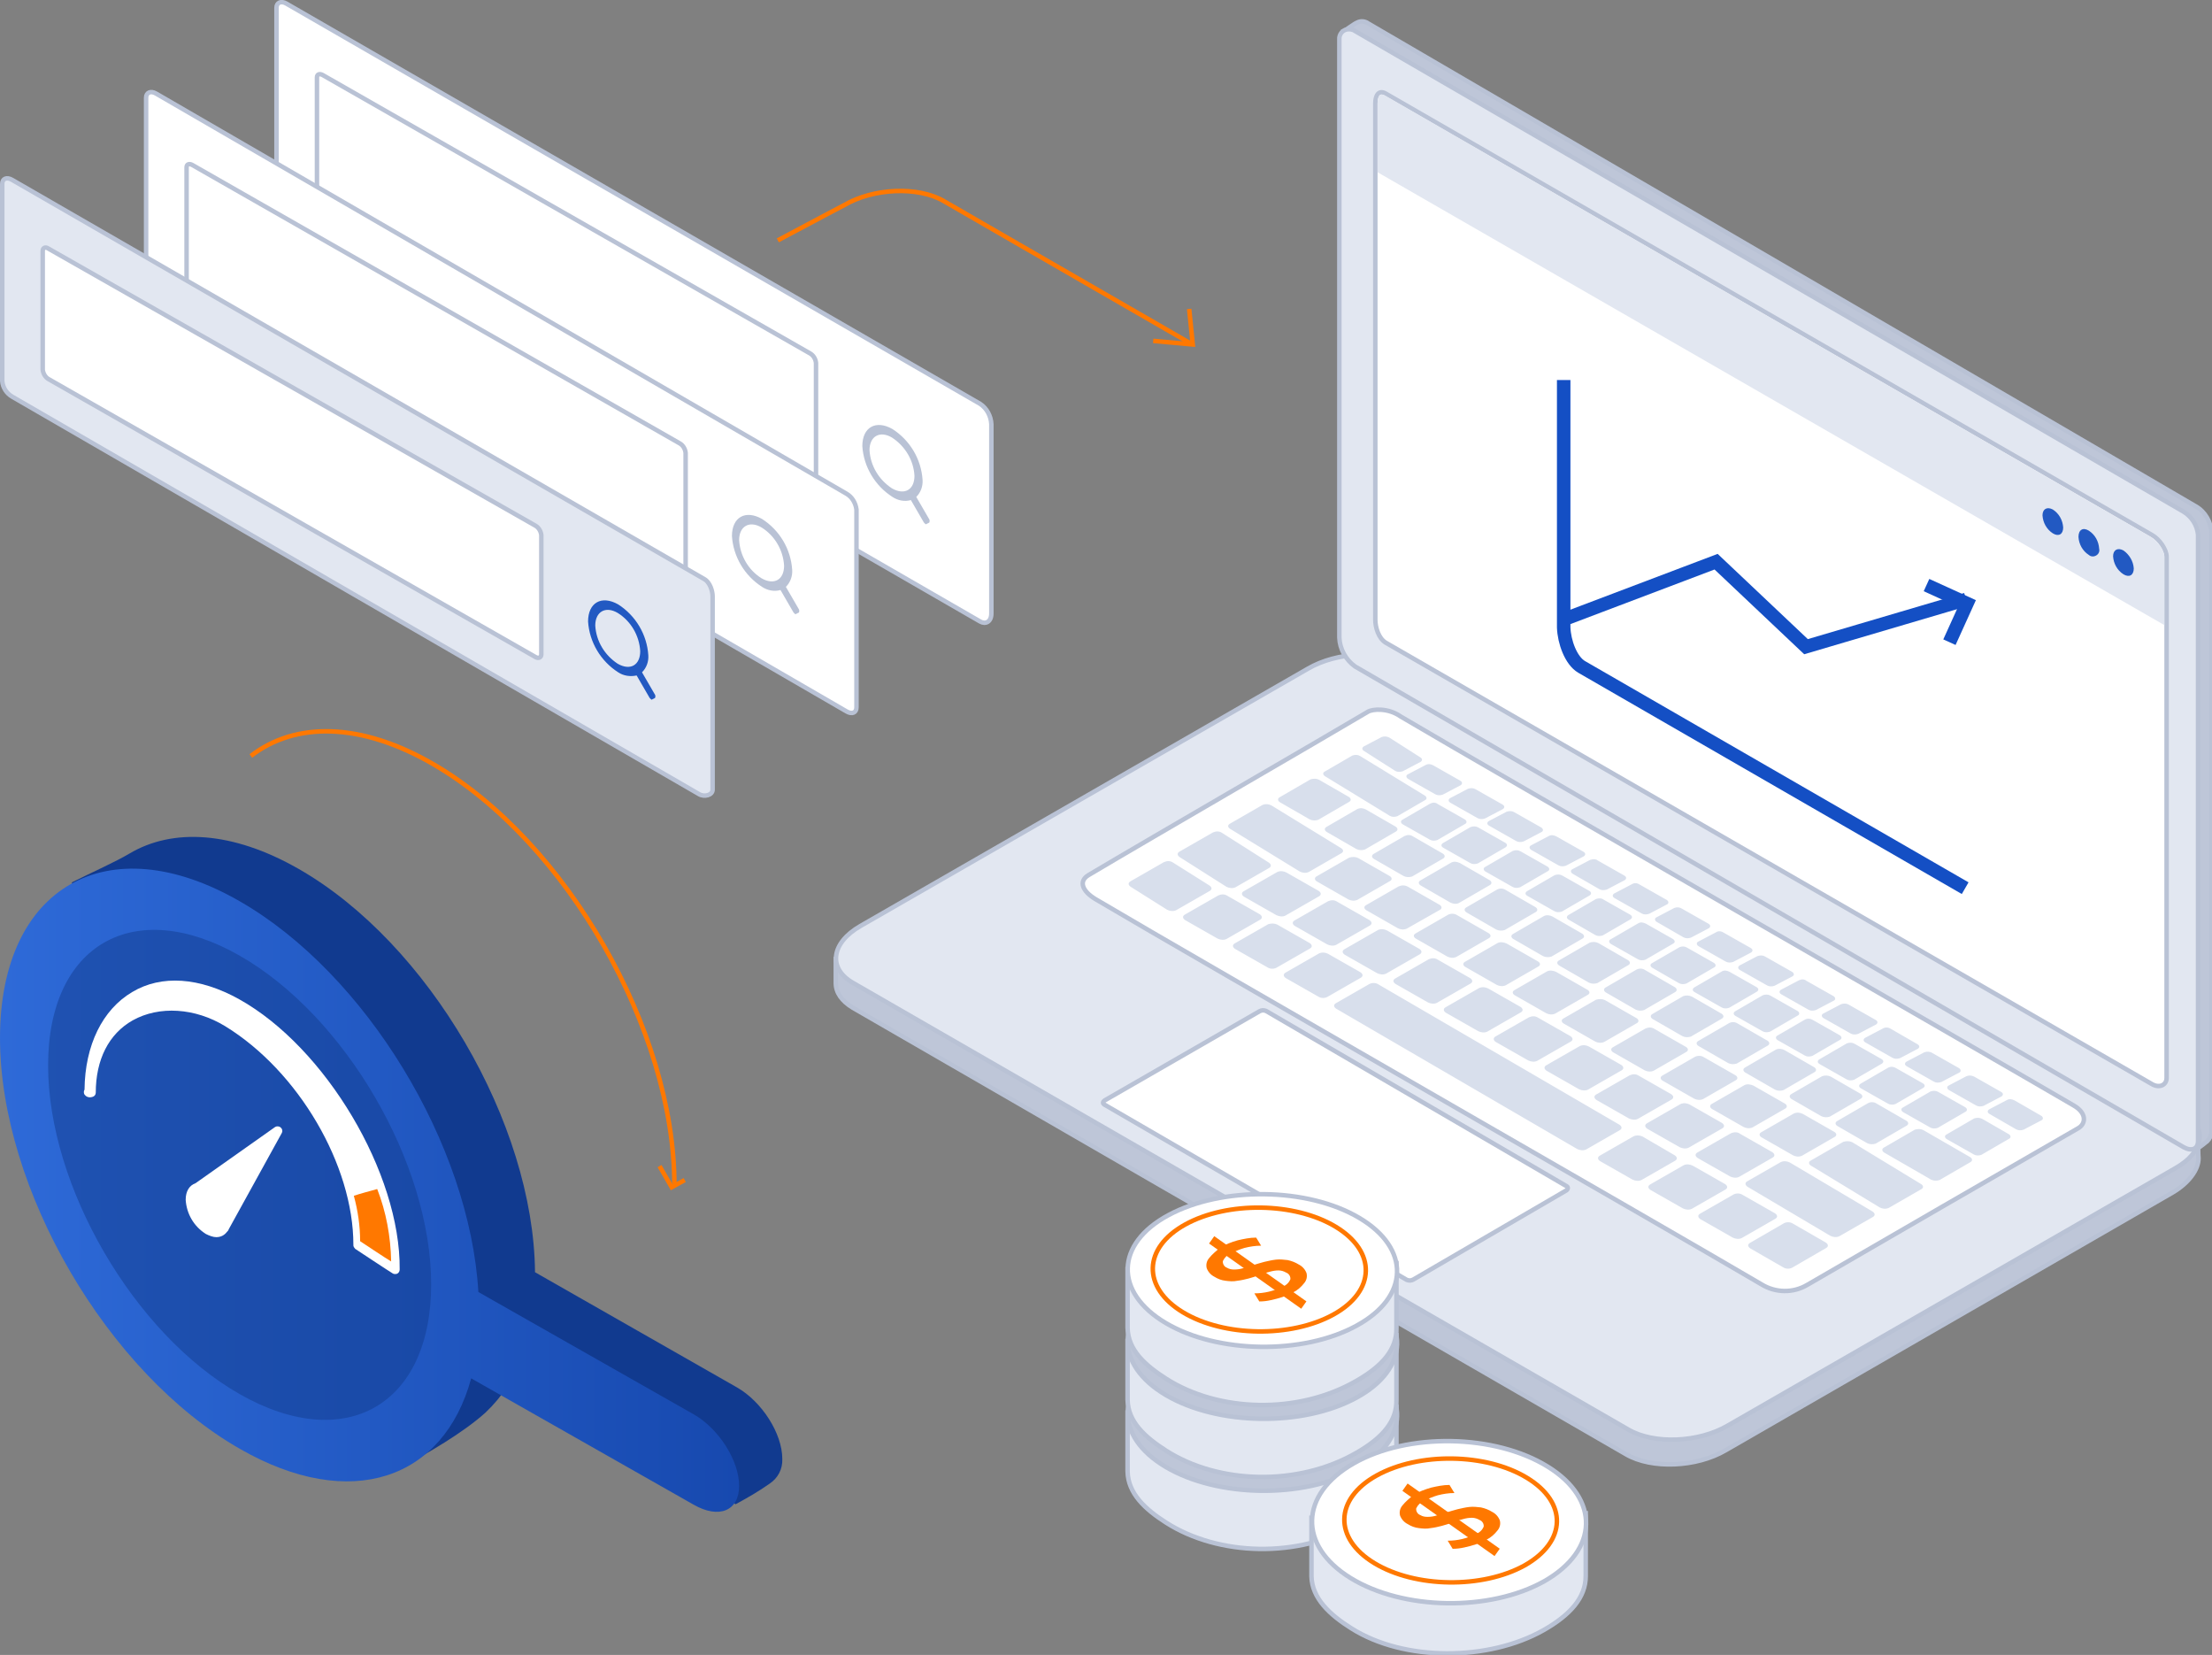 <svg style="opacity: 1;" data-animation="" data-animation-options="type: xSpeedNotPrice; delay: 0;" version="1.1" id="_20x-speed-not-price" xmlns="http://www.w3.org/2000/svg" xmlns:xlink="http://www.w3.org/1999/xlink" x="0px" y="0px" viewBox="0 0 492 368" enable-background="new 0 0 492 368" xml:space="preserve">
<rect x="0" y="0" width="492" height="368" fill="#808080" stroke="none"/>
<g id="laptop_1_" data-animation-laptop="" style="transform: translateY(0px); opacity: 1;">
    <path id="body-back" fill-rule="evenodd" clip-rule="evenodd" fill="#BEC6D8" stroke="#B9C2D5" d="M301.9,5c-0.6,0.2-3,2-3.1,2
		l2.7,134.9c0.3,2.1,1.5,4,3.3,5.1c0,0,134.8,78.6,173.6,100.8c3.7,2.2,7.4,4.6,10.8,7.3c1.4-1,1.1-0.9,1.7-1.3c0.6-0.6,1-1.4,1-2.2
		v-133c-0.1-2.5-1.4-4.8-3.5-6L304.3,5.2C303.6,4.7,302.7,4.6,301.9,5z M489,257.6c0,2.5-2.2,5.5-5.8,7.6l-99.4,57.3
		c-6.5,3.8-16.4,4.2-22.1,0.9l-172-99.3c-2.5-1.5-3.8-3.4-3.8-5.5c0-2.5,0-3.2,0-5.5l104.7-59c6.5-3.8,16.4-4.2,22.1-0.9
		l176.2,101.3C489,258.5,488.9,255.5,489,257.6z"></path>
    <path id="body-bottom" fill-rule="evenodd" clip-rule="evenodd" fill="#E2E7F1" stroke="#B9C2D5" d="M483.8,259.8L384.3,317
		c-6.5,3.8-16.4,4.2-22.1,0.9l-172.4-99.3c-5.7-3.2-5-8.9,1.6-12.7l99.5-57.2c6.5-3.8,16.4-4.2,22.1-0.9l172.4,99.3
		C491.1,250.4,490.4,256.1,483.8,259.8z"></path>
    <path id="boty-top" fill-rule="evenodd" clip-rule="evenodd" fill="#E2E7F1" stroke="#B9C2D5" d="M300,6.5c-1.3,0-2.2,1.1-2.1,2.3
		v133c0.1,2.5,1.4,4.9,3.5,6.4l184.3,106.9c1.8,1,3.2,0.4,3.2-1.4V118.9c-0.2-2.1-1.4-4-3.2-5.1L301.4,6.9
		C301,6.6,300.5,6.5,300,6.5z"></path>
    <g id="page_1_">
        <path id="screen-bg" fill-rule="evenodd" clip-rule="evenodd" fill="#FFFFFF" stroke="#B9C2D5" d="M305.9,23v114.8
			c0,1.7,0.7,4.1,2.3,5.1l170.5,98.2c1.6,0.9,3.2,0.2,3.2-1.4V123.8c0-1.6-1.6-3.9-3.2-4.8L308.2,20.8
			C306.6,19.9,305.9,21.3,305.9,23z"></path>
        <path id="top" fill-rule="evenodd" clip-rule="evenodd" fill="#E2E7F1" d="M307,21.1c-0.4,0.2-0.6,1-0.6,1.9v15.3l175,100.7v-15.2
			c0-1.4-1.5-3.5-3-4.4L308,21.2l0,0C307.6,21,307.2,21,307,21.1z"></path>
        <path id="dots" fill-rule="evenodd" clip-rule="evenodd" fill="#2259C2" d="M454.3,114.6c0.1,1.6,0.9,3.1,2.3,4
			c1.3,0.8,2.3,0.2,2.3-1.3c-0.1-1.6-0.9-3.1-2.3-4C455.3,112.6,454.3,113.2,454.3,114.6z M464.6,118c-1.3-0.8-2.3-0.2-2.3,1.4
			c0.1,1.6,0.9,3.1,2.3,4c0.3,0.3,0.8,0.4,1.2,0.3c0.8-0.2,1.3-0.9,1.1-1.7C466.8,120.4,466,118.9,464.6,118L464.6,118z
			 M472.3,122.4c-1.3-0.7-2.3-0.1-2.3,1.3c0.1,1.6,0.9,3.1,2.3,4c1.3,0.8,2.3,0.2,2.3-1.3C474.5,124.8,473.6,123.3,472.3,122.4
			L472.3,122.4z"></path>
    </g>
    <g id="keys_1_">
        <path id="keyboard-bg" fill-rule="evenodd" clip-rule="evenodd" fill="#FFFFFF" stroke="#B9C2D5" d="M311.5,159.3
			c22.5,13.3,126.6,73,149.7,86.5c3,1.7,2.8,4.1,1,5.1c-12.7,7.3-47.3,27.3-60.2,34.8c-3.2,1.9-7.1,1.8-10.2-0.1
			c-23.8-14-123.7-71.2-148.2-85.7c-2.8-1.7-3.8-3.9-1.5-5.3c14.8-8.8,51.5-30,62.1-36.3C305.3,157.6,308.8,157.4,311.5,159.3z"></path>
        <path id="keyboard-keys" fill-rule="evenodd" clip-rule="evenodd" fill="#D8DFEC" d="M365.3,252.7l7.2,4.2
			c0.6,0.4,0.6,0.9,0.1,1.2l-7.5,4.3c-0.6,0.3-1.4,0.2-2-0.1l-7.2-4.1c-0.6-0.4-0.6-0.9-0.1-1.2l7.5-4.3
			C363.9,252.4,364.6,252.4,365.3,252.7z M374.5,259.1c0.6-0.3,1.4-0.2,2,0.1l7.2,4.1c0.6,0.4,0.6,0.9,0.1,1.2l-7.5,4.3
			c-0.6,0.3-1.4,0.2-2-0.1l-7.2-4.1c-0.6-0.4-0.6-0.9-0.1-1.2L374.5,259.1L374.5,259.1z M385.6,265.6c0.6-0.3,1.4-0.3,2,0.1l7.2,4.1
			c0.6,0.4,0.6,0.9,0.1,1.2l-7.5,4.3c-0.6,0.3-1.4,0.2-2-0.1l-7.2-4.1c-0.6-0.4-0.6-0.9-0.1-1.2L385.6,265.6L385.6,265.6z
			 M396.8,272c0.6-0.3,1.4-0.3,2,0.1l7.3,4.2c0.6,0.4,0.6,0.9,0.1,1.2l-7.6,4.4c-0.6,0.3-1.4,0.3-2-0.1l-7.3-4.2
			c-0.6-0.4-0.6-0.9-0.1-1.2L396.8,272L396.8,272z M258.9,191.7c0.7-0.3,1.4-0.3,2,0.1l8.1,5.1c0.6,0.4,0.6,0.9,0.1,1.2l-7.5,4.3
			c-0.6,0.3-1.4,0.2-2-0.1l-8.1-5.1c-0.6-0.4-0.6-0.9-0.1-1.2L258.9,191.7L258.9,191.7z M271,199.1c0.7-0.3,1.4-0.3,2,0.1l7.2,4.1
			c0.6,0.4,0.6,0.9,0.1,1.2l-7.5,4.3c-0.6,0.3-1.4,0.2-2-0.1l-7.2-4.1c-0.6-0.4-0.6-0.9-0.1-1.2L271,199.1L271,199.1z M282.1,205.5
			c0.7-0.2,1.4-0.2,2,0.1l7.2,4.1c0.6,0.4,0.6,0.9,0.1,1.2l-7.5,4.3c-0.6,0.3-1.4,0.3-2-0.1l-7.2-4.1c-0.6-0.4-0.6-0.9-0.1-1.2
			L282.1,205.5L282.1,205.5z M293.4,212c0.7-0.3,1.4-0.2,2,0.1l7.2,4.1c0.6,0.4,0.6,0.9,0.1,1.2l-7.5,4.3c-0.6,0.3-1.4,0.3-2-0.1
			l-7.2-4.1c-0.6-0.4-0.6-0.9-0.1-1.2L293.4,212L293.4,212z M304.6,218.8c0.6-0.3,1.4-0.3,2,0.1l53.6,31.2c0.6,0.4,0.6,0.9,0.1,1.2
			l-7.5,4.3c-0.6,0.3-1.4,0.2-2-0.1l-53.6-31.2c-0.6-0.4-0.6-0.9-0.1-1.2L304.6,218.8L304.6,218.8z M269.8,185.1
			c0.7-0.3,1.4-0.3,2,0.1l10.4,6.6c0.6,0.4,0.6,0.9,0.1,1.2l-7.5,4.3c-0.6,0.3-1.4,0.2-2-0.1l-10.4-6.6c-0.6-0.4-0.6-0.9-0.1-1.2
			L269.8,185.1L269.8,185.1z M284.1,193.9c0.7-0.3,1.4-0.2,2,0.1l7.2,4.1c0.6,0.4,0.6,0.9,0.1,1.2l-7.5,4.3c-0.6,0.3-1.4,0.2-2-0.1
			l-7.2-4.1c-0.6-0.4-0.6-0.9-0.1-1.2L284.1,193.9L284.1,193.9z M295.4,200.4c0.7-0.3,1.4-0.3,2,0.1l7.2,4.1
			c0.6,0.4,0.6,0.9,0.1,1.2l-7.5,4.3c-0.6,0.3-1.4,0.2-2-0.1l-7.2-4.1c-0.6-0.4-0.6-0.9-0.1-1.2L295.4,200.4L295.4,200.4z
			 M306.5,206.8c0.7-0.3,1.4-0.2,2,0.1l7.2,4.1c0.6,0.4,0.6,0.9,0.1,1.2l-7.5,4.3c-0.6,0.3-1.4,0.2-2-0.1l-7.2-4.1
			c-0.6-0.4-0.6-0.9-0.1-1.2L306.5,206.8L306.5,206.8z M317.8,213.3c0.7-0.3,1.4-0.3,2,0.1l7.2,4.1c0.6,0.4,0.6,0.9,0.1,1.2
			l-7.5,4.3c-0.6,0.3-1.4,0.2-2-0.1l-7.2-4.1c-0.6-0.4-0.6-0.9-0.1-1.2L317.8,213.3L317.8,213.3z M329,219.7c0.7-0.3,1.4-0.2,2,0.1
			l7.2,4.1c0.6,0.4,0.6,0.9,0.1,1.2l-7.5,4.3c-0.6,0.3-1.4,0.2-2-0.1l-7.2-4.1c-0.6-0.4-0.6-0.9-0.1-1.2L329,219.7L329,219.7z
			 M340.1,226.2c0.7-0.3,1.4-0.3,2,0.1l7.2,4.1c0.6,0.4,0.6,0.9,0.1,1.2l-7.5,4.3c-0.6,0.3-1.4,0.2-2-0.1l-7.2-4.1
			c-0.6-0.4-0.6-0.9-0.1-1.2L340.1,226.2L340.1,226.2z M351.4,232.6c0.7-0.3,1.4-0.2,2,0.1l7.2,4.1c0.6,0.4,0.6,0.9,0.1,1.2
			l-7.5,4.3c-0.6,0.3-1.4,0.2-2-0.1l-7.2-4.1c-0.6-0.4-0.6-0.9-0.1-1.2L351.4,232.6L351.4,232.6z M362.5,239.1
			c0.7-0.3,1.4-0.3,2,0.1l7.2,4.1c0.6,0.4,0.6,0.9,0.1,1.2l-7.5,4.3c-0.6,0.3-1.4,0.2-2-0.1l-7.2-4.1c-0.6-0.4-0.6-0.9-0.1-1.2
			L362.5,239.1L362.5,239.1z M373.8,245.5c0.7-0.3,1.4-0.2,2,0.1l7.2,4.1c0.6,0.4,0.6,0.9,0.1,1.2l-7.5,4.3c-0.6,0.3-1.4,0.2-2-0.1
			l-7.2-4.1c-0.6-0.4-0.6-0.9-0.1-1.2L373.8,245.5L373.8,245.5z M385,252c0.7-0.3,1.5-0.3,2,0.1l7.2,4.1c0.6,0.4,0.6,0.9,0.1,1.2
			l-7.5,4.3c-0.6,0.3-1.4,0.2-2-0.1l-7.2-4.1c-0.6-0.4-0.6-0.9-0.1-1.2L385,252L385,252z M396.1,258.4c0.7-0.3,1.4-0.2,2,0.1
			l18.4,10.9c0.6,0.4,0.6,0.9,0.1,1.2l-7.5,4.3c-0.6,0.3-1.4,0.2-2-0.1l-18.4-10.9c-0.6-0.4-0.6-0.9-0.1-1.2L396.1,258.4
			L396.1,258.4z M312.4,185.9c0.7-0.3,1.3-0.3,1.9,0.1l6.6,3.8c0.5,0.3,0.6,0.8,0.1,1.1l-6.9,4c-0.6,0.2-1.3,0.2-1.9-0.1l-6.6-3.8
			c-0.5-0.3-0.6-0.8-0.1-1.1L312.4,185.9L312.4,185.9z M301.9,179.9c0.7-0.3,1.3-0.2,1.9,0.1l6.6,3.8c0.5,0.3,0.6,0.8,0.1,1.1
			l-6.9,4c-0.6,0.2-1.3,0.2-1.9-0.1l-6.6-3.8c-0.5-0.3-0.6-0.8-0.1-1.1L301.9,179.9L301.9,179.9z M291.5,173.3
			c0.7-0.2,1.3-0.2,1.9,0.1l6.6,3.8c0.5,0.3,0.6,0.8,0.1,1.1l-6.9,4c-0.6,0.2-1.3,0.2-1.9-0.1l-6.6-3.8c-0.5-0.3-0.6-0.8-0.1-1.1
			L291.5,173.3L291.5,173.3z M322.8,191.8c0.6-0.3,1.2-0.2,1.9,0.1l6.6,3.8c0.5,0.3,0.6,0.8,0.1,1.1l-6.9,4
			c-0.6,0.3-1.3,0.2-1.9-0.1l-6.6-3.8c-0.5-0.3-0.6-0.8-0.1-1.1L322.8,191.8L322.8,191.8z M333,197.8c0.6-0.3,1.3-0.3,1.9,0.1
			l6.6,3.8c0.5,0.3,0.6,0.8,0.1,1.1l-6.9,4c-0.6,0.2-1.3,0.2-1.9-0.1l-6.6-3.8c-0.5-0.3-0.6-0.8-0.1-1.1L333,197.8L333,197.8z
			 M343.4,203.7c0.6-0.3,1.3-0.2,1.9,0.1l6.6,3.8c0.5,0.3,0.6,0.8,0.1,1.1l-6.9,4c-0.6,0.2-1.3,0.2-1.9-0.1l-6.6-3.8
			c-0.5-0.3-0.6-0.8-0.1-1.1L343.4,203.7L343.4,203.7z M353.6,209.6c0.6-0.2,1.3-0.2,1.9,0.1l6.6,3.8c0.5,0.3,0.6,0.8,0.1,1.1
			l-6.9,4c-0.6,0.2-1.3,0.2-1.9-0.1l-6.6-3.8c-0.5-0.3-0.6-0.8-0.1-1.1L353.6,209.6L353.6,209.6z M364,215.6
			c0.6-0.3,1.3-0.3,1.9,0.1l6.6,3.8c0.5,0.3,0.6,0.8,0.1,1.1l-6.9,4c-0.6,0.2-1.3,0.2-1.9-0.1l-6.6-3.8c-0.5-0.3-0.6-0.8-0.1-1.1
			L364,215.6L364,215.6z M374.4,221.5c0.6-0.2,1.2-0.2,1.9,0.1l6.6,3.8c0.5,0.3,0.6,0.8,0.1,1.1l-6.9,4c-0.6,0.2-1.3,0.2-1.9-0.1
			l-6.6-3.8c-0.5-0.3-0.6-0.8-0.1-1.1L374.4,221.5L374.4,221.5z M384.6,227.5c0.6-0.3,1.3-0.3,1.9,0.1l6.6,3.8
			c0.5,0.3,0.6,0.8,0.1,1.1l-6.9,4c-0.6,0.2-1.3,0.2-1.9-0.1l-6.6-3.8c-0.5-0.3-0.6-0.8-0.1-1.1L384.6,227.5L384.6,227.5z
			 M395,233.4c0.6-0.3,1.3-0.2,1.9,0.1l6.6,3.8c0.5,0.3,0.6,0.8,0.1,1.1l-6.9,4c-0.6,0.2-1.3,0.2-1.9-0.1l-6.6-3.8
			c-0.5-0.3-0.6-0.8-0.1-1.1L395,233.4L395,233.4z M405.3,239.3c0.6-0.2,1.3-0.2,1.9,0.1l6.6,3.8c0.5,0.3,0.6,0.8,0.1,1.1l-6.9,4
			c-0.6,0.2-1.3,0.2-1.9-0.1l-6.6-3.8c-0.5-0.3-0.6-0.8-0.1-1.1L405.3,239.3L405.3,239.3z M415.5,245.3c0.6-0.3,1.3-0.3,1.9,0.1
			l6.6,3.8c0.5,0.3,0.6,0.8,0.1,1.1l-6.9,4c-0.6,0.2-1.3,0.2-1.9-0.1l-6.6-3.8c-0.5-0.3-0.6-0.8-0.1-1.1L415.5,245.3L415.5,245.3z
			 M425.9,251.2c0.7-0.2,1.3-0.2,1.9,0.1l10.4,6c0.5,0.3,0.6,0.8,0.1,1.1l-6.9,4c-0.6,0.2-1.3,0.2-1.9-0.1l-10.4-6
			c-0.5-0.3-0.6-0.8-0.1-1.1L425.9,251.2L425.9,251.2z M327.1,183.9c0.6-0.2,1.2-0.2,1.7,0.1l6,3.4c0.5,0.3,0.5,0.7,0.1,1l-6.2,3.6
			c-0.6,0.2-1.2,0.2-1.7-0.1l-6-3.4c-0.5-0.3-0.5-0.7-0.1-1L327.1,183.9L327.1,183.9z M318.1,178.7c0.6-0.3,1.2-0.3,1.7,0.1l6,3.4
			c0.5,0.3,0.5,0.8,0.1,1l-6.2,3.6c-0.6,0.2-1.2,0.2-1.7-0.1l-6-3.4c-0.5-0.3-0.5-0.8-0.1-1L318.1,178.7L318.1,178.7z M300.8,168
			c0.6-0.2,1.2-0.2,1.7,0.1l14.4,8.8c0.5,0.3,0.5,0.8,0.1,1l-6.2,3.6c-0.6,0.2-1.2,0.2-1.7-0.1l-14.4-8.8c-0.5-0.3-0.5-0.8-0.1-1
			L300.8,168L300.8,168z M336.5,189.2c0.6-0.2,1.2-0.2,1.7,0.1l6,3.4c0.5,0.3,0.5,0.8,0.1,1l-6.2,3.6c-0.6,0.2-1.2,0.2-1.7-0.1
			l-6-3.4c-0.5-0.3-0.5-0.8-0.1-1L336.5,189.2L336.5,189.2z M345.8,194.6c0.6-0.2,1.2-0.2,1.7,0.1l6,3.4c0.5,0.3,0.5,0.7,0.1,1
			l-6.2,3.6c-0.6,0.2-1.2,0.2-1.7-0.1l-6-3.4c-0.5-0.3-0.5-0.7-0.1-1L345.8,194.6L345.8,194.6z M355,199.9c0.6-0.2,1.2-0.2,1.6,0.1
			l6,3.4c0.5,0.3,0.5,0.7,0.1,1l-6.2,3.6c-0.6,0.2-1.2,0.2-1.7-0.1l-5.9-3.4c-0.5-0.3-0.5-0.7-0.1-1L355,199.9L355,199.9z
			 M364.4,205.3c0.5-0.3,1.1-0.2,1.7,0.1l6,3.4c0.5,0.3,0.5,0.8,0.1,1l-6.2,3.6c-0.6,0.2-1.2,0.2-1.7-0.1l-6-3.4
			c-0.5-0.3-0.5-0.8-0.1-1L364.4,205.3L364.4,205.3z M373.6,210.6c0.5-0.2,1.1-0.2,1.6,0.1l6,3.4c0.5,0.3,0.5,0.8,0.1,1l-6.2,3.6
			c-0.6,0.2-1.2,0.2-1.7-0.1l-5.9-3.4c-0.5-0.3-0.5-0.8-0.1-1L373.6,210.6L373.6,210.6z M383,216c0.5-0.3,1.1-0.2,1.7,0.1l6,3.4
			c0.5,0.3,0.5,0.7,0.1,1l-6.2,3.6c-0.6,0.2-1.2,0.2-1.7-0.1l-6-3.4c-0.5-0.3-0.5-0.7-0.1-1L383,216L383,216z M392.1,221.3
			c0.6-0.2,1.2-0.2,1.7,0.1l6,3.4c0.5,0.3,0.5,0.8,0.1,1l-6.2,3.6c-0.6,0.2-1.2,0.2-1.7-0.1l-6-3.4c-0.5-0.3-0.5-0.7-0.1-1
			L392.1,221.3L392.1,221.3z M401.5,226.7c0.6-0.3,1.2-0.2,1.7,0.1l6,3.4c0.5,0.3,0.5,0.8,0.1,1l-6.2,3.6c-0.6,0.2-1.2,0.2-1.7-0.1
			l-6-3.4c-0.5-0.3-0.5-0.8-0.1-1L401.5,226.7L401.5,226.7z M410.8,232c0.6-0.2,1.2-0.2,1.7,0.1l6,3.4c0.5,0.3,0.5,0.7,0.1,1
			l-6.2,3.6c-0.6,0.2-1.2,0.2-1.7-0.1l-6-3.4c-0.5-0.3-0.5-0.7-0.1-1L410.8,232L410.8,232z M420,237.4c0.6-0.3,1.2-0.2,1.7,0.1
			l6,3.4c0.5,0.3,0.5,0.7,0.1,1l-6.2,3.6c-0.6,0.2-1.2,0.2-1.7-0.1l-6-3.4c-0.5-0.3-0.5-0.7-0.1-1L420,237.4L420,237.4z
			 M429.4,242.7c0.6-0.2,1.2-0.2,1.7,0.1l6,3.4c0.5,0.3,0.5,0.8,0.1,1l-6.2,3.6c-0.6,0.2-1.2,0.2-1.7-0.1l-6-3.4
			c-0.5-0.3-0.5-0.8-0.1-1L429.4,242.7L429.4,242.7z M439.1,248.7c0.6-0.2,1.2-0.2,1.8,0.1l5.9,3.4c0.5,0.3,0.5,0.8,0.1,1l-6.2,3.6
			c-0.6,0.2-1.2,0.2-1.7-0.1l-6-3.4c-0.5-0.3-0.5-0.8-0.1-1L439.1,248.7L439.1,248.7z M280.8,179c0.7-0.3,1.4-0.2,2,0.1l15.5,9.5
			c0.5,0.3,0.6,0.8,0.1,1.1l-7.3,4.2c-0.7,0.3-1.4,0.2-2-0.1l-15.5-9.5c-0.5-0.3-0.6-0.8-0.1-1.1L280.8,179L280.8,179z M300.1,190.7
			c0.7-0.2,1.4-0.2,2,0.1l7,4c0.5,0.3,0.6,0.8,0.1,1.1l-7.3,4.2c-0.7,0.3-1.4,0.2-2-0.1l-7-4c-0.5-0.3-0.6-0.8-0.1-1.1L300.1,190.7
			L300.1,190.7z M311.1,197.1c0.7-0.3,1.4-0.3,2.1,0.1l7,4c0.5,0.3,0.6,0.8,0.1,1.1l-7.4,4.2c-0.7,0.3-1.4,0.2-2-0.1l-7-4
			c-0.5-0.3-0.6-0.8-0.1-1.1L311.1,197.1L311.1,197.1z M322.1,203.4c0.6-0.3,1.4-0.3,2,0.1l7,4c0.5,0.3,0.6,0.8,0.1,1.1l-7.3,4.2
			c-0.7,0.3-1.4,0.2-2-0.1l-7-4c-0.5-0.3-0.6-0.8-0.1-1.1L322.1,203.4L322.1,203.4z M333.1,209.7c0.6-0.3,1.3-0.2,2,0.1l7,4
			c0.5,0.3,0.6,0.8,0.1,1.1l-7.3,4.2c-0.7,0.3-1.4,0.2-2-0.1l-7-4c-0.5-0.3-0.6-0.8-0.1-1.1L333.1,209.7L333.1,209.7z M344.1,216
			c0.6-0.3,1.3-0.2,2,0.1l7,4c0.5,0.3,0.6,0.8,0.1,1.1l-7.3,4.2c-0.7,0.3-1.4,0.2-2-0.1l-7-4c-0.5-0.3-0.6-0.8-0.1-1.1L344.1,216
			L344.1,216z M355,222.3c0.7-0.2,1.4-0.2,2,0.1l7,4c0.5,0.3,0.6,0.8,0.1,1.1l-7.3,4.2c-0.7,0.3-1.4,0.2-2-0.1l-7-4
			c-0.5-0.3-0.6-0.8-0.1-1.1L355,222.3L355,222.3z M366,228.7c0.7-0.3,1.4-0.3,2,0.1l7,4c0.5,0.3,0.6,0.8,0.1,1.1l-7.3,4.2
			c-0.7,0.3-1.4,0.2-2-0.1l-7-4c-0.5-0.3-0.6-0.8-0.1-1.1L366,228.7L366,228.7z M377,235c0.6-0.3,1.4-0.3,2,0.1l7,4
			c0.5,0.3,0.6,0.8,0.1,1.1l-7.3,4.2c-0.7,0.3-1.4,0.2-2-0.1l-7-4c-0.5-0.3-0.6-0.8-0.1-1.1L377,235L377,235z M388,241.3
			c0.6-0.3,1.3-0.2,2,0.1l7,4c0.5,0.3,0.6,0.8,0.1,1.1l-7.3,4.2c-0.7,0.3-1.4,0.2-2-0.1l-7-4c-0.5-0.3-0.6-0.8-0.1-1.1L388,241.3
			L388,241.3z M399,247.6c0.7-0.3,1.4-0.2,2,0.1l7,4c0.5,0.3,0.6,0.8,0.1,1.1l-7.3,4.2c-0.7,0.3-1.4,0.2-2-0.1l-7-4
			c-0.5-0.3-0.6-0.8-0.1-1.1L399,247.6L399,247.6z M410,253.9c0.7-0.2,1.4-0.2,2,0.1l15.3,9.3c0.5,0.3,0.6,0.8,0.1,1.1l-7.3,4.2
			c-0.7,0.3-1.4,0.2-2-0.1l-15.3-9.3c-0.5-0.3-0.6-0.8-0.1-1.1L410,253.9L410,253.9z M335.1,180.5c0.6-0.2,1.2-0.2,1.7,0.1l6,3.4
			c0.5,0.3,0.5,0.8,0.1,1l-4,2.1c-0.6,0.2-1.2,0.2-1.7-0.1l-6-3.4c-0.5-0.3-0.5-0.7-0.1-1L335.1,180.5L335.1,180.5z M344.5,185.9
			c0.5-0.3,1.1-0.2,1.7,0.1l6,3.4c0.5,0.3,0.5,0.7,0.1,1l-4,2.1c-0.6,0.2-1.2,0.2-1.7-0.1l-6-3.4c-0.5-0.3-0.5-0.8-0.1-1
			L344.5,185.9L344.5,185.9z M317.1,170.1c0.6-0.3,1.2-0.2,1.7,0.1l6,3.4c0.5,0.3,0.5,0.7,0.1,1l-4,2.1c-0.6,0.2-1.2,0.2-1.7-0.1
			l-6-3.4c-0.5-0.3-0.5-0.8-0.1-1L317.1,170.1L317.1,170.1z M307.3,163.9c0.5-0.2,1.1-0.2,1.7,0.1l6.9,4.4c0.5,0.3,0.5,0.7,0.1,1
			l-4,2.1c-0.6,0.2-1.2,0.2-1.7-0.1l-6.9-4.4c-0.5-0.3-0.5-0.7-0.1-1L307.3,163.9L307.3,163.9z M326.5,175.4
			c0.6-0.2,1.2-0.2,1.7,0.1l6,3.4c0.5,0.3,0.5,0.7,0.1,1l-4,2.1c-0.6,0.2-1.2,0.2-1.7-0.1l-6-3.4c-0.5-0.3-0.5-0.7-0.1-1
			L326.5,175.4L326.5,175.4z M355.3,191.3l6,3.4c0.5,0.3,0.5,0.7,0.1,1l-4,2.1c-0.6,0.2-1.2,0.2-1.7-0.1l-5.9-3.4
			c-0.5-0.3-0.5-0.8-0.1-1l4-2.1C354.3,191,355,191,355.3,191.3z M363,196.6c0.5-0.3,1.1-0.3,1.7,0.1l6,3.4c0.5,0.3,0.5,0.8,0.1,1
			l-4,2.1c-0.6,0.2-1.2,0.2-1.7-0.1l-6-3.4c-0.5-0.3-0.5-0.7-0.1-1L363,196.6L363,196.6z M372.4,201.9c0.5-0.2,1.1-0.2,1.6,0.1
			l6,3.4c0.5,0.3,0.5,0.7,0.1,1l-4,2.1c-0.6,0.2-1.2,0.2-1.7-0.1l-5.9-3.4c-0.5-0.3-0.5-0.8-0.1-1L372.4,201.9L372.4,201.9z
			 M383.4,207.4l6,3.4c0.5,0.3,0.5,0.7,0.1,1l-4,2.1c-0.6,0.2-1.2,0.2-1.7-0.1l-6-3.4c-0.5-0.3-0.5-0.8-0.1-1l4-2.1
			C382.1,207,382.8,207,383.4,207.4z M390.9,212.6c0.6-0.2,1.2-0.2,1.7,0.1l6,3.4c0.5,0.3,0.5,0.8,0.1,1l-4,2.1
			c-0.6,0.2-1.2,0.2-1.7-0.1l-6-3.4c-0.5-0.3-0.5-0.7-0.1-1L390.9,212.6L390.9,212.6z M400.1,218c0.6-0.3,1.2-0.3,1.7,0.1l6,3.4
			c0.5,0.3,0.5,0.8,0.1,1l-4,2.1c-0.6,0.2-1.2,0.2-1.7-0.1l-6-3.4c-0.5-0.3-0.5-0.7-0.1-1L400.1,218L400.1,218z M409.5,223.3
			c0.6-0.2,1.2-0.2,1.7,0.1l6,3.4c0.5,0.3,0.5,0.7,0.1,1l-4,2.1c-0.6,0.2-1.2,0.2-1.7-0.1l-6-3.4c-0.5-0.3-0.5-0.8-0.1-1
			L409.5,223.3L409.5,223.3z M418.8,228.7c0.5-0.3,1.2-0.3,1.8,0.1l5.9,3.4c0.5,0.3,0.5,0.7,0.1,1l-4,2.1c-0.6,0.2-1.2,0.2-1.7-0.1
			l-6-3.4c-0.5-0.3-0.5-0.7-0.1-1L418.8,228.7L418.8,228.7z M428,234c0.5-0.2,1.2-0.2,1.7,0.1l6,3.4c0.5,0.3,0.5,0.8,0.1,1l-4,2.1
			c-0.6,0.2-1.2,0.2-1.7-0.1l-6-3.4c-0.5-0.3-0.5-0.7-0.1-1L428,234L428,234z M437.4,239.3c0.5-0.2,1.1-0.2,1.7,0.1l6,3.4
			c0.5,0.3,0.5,0.7,0.1,1l-4,2.1c-0.6,0.2-1.2,0.2-1.7-0.1l-6-3.4c-0.5-0.3-0.5-0.8-0.1-1L437.4,239.3L437.4,239.3z M446.4,244.6
			c0.5-0.3,1.1-0.2,1.7,0.1l5.9,3.4c0.5,0.3,0.5,0.8,0.1,1l-4,2.1c-0.6,0.2-1.2,0.2-1.7-0.1l-5.9-3.4c-0.5-0.3-0.5-0.7-0.1-1
			L446.4,244.6L446.4,244.6z"></path>
        <path id="trackpad" fill-rule="evenodd" clip-rule="evenodd" fill="#FFFFFF" stroke="#B9C2D5" d="M348.4,264.7l-34,19.8
			c-0.5,0.3-1,0.3-1.5,0.1l-67.3-39c-0.4-0.3-0.3-0.6,0.1-0.9l34.4-19.8c0.5-0.3,1-0.3,1.5-0.1l66.9,39
			C348.8,264,348.8,264.4,348.4,264.7z"></path>
    </g>
    <g id="Grupa_58">
        <path id="Prostokąt_1058-5" fill="none" stroke="#144FC4" stroke-width="3" d="M437.1,197.5l-85.3-49.2c-2.4-1.4-3.9-5.6-4-8.8
			v-55"></path>
        <g id="arrow">
            <path id="Kształt_2589" fill="none" stroke="#144FC4" stroke-width="3" d="M348.7,137.4l33-12.5l20,18.9l35.6-10.5"></path>
            <path id="Kształt_2591" fill="none" stroke="#144FC4" stroke-width="3" d="M428.5,130.1l9,4.1l-3.9,8.6"></path>
        </g>
    </g>
</g>
    <path data-animation-path="" style="stroke-dasharray: 103px; stroke-dashoffset: 0px;" id="Prostokąt_1058-7" fill="none" stroke="#FF7800" d="M264.7,76.3c-30.4-17.5-54.8-31.6-54.8-31.6
	c-5.7-3.3-15.6-2.9-22.1,0.9c0,0-4.6,2.4-14.9,7.9"></path>
    <path data-animation-arrow="" style="stroke-dasharray: 18px; stroke-dashoffset: 0px;" id="Kształt_910" fill="none" stroke="#FF7800" d="M256.5,75.8l8.8,0.8l-0.8-7.9"></path>
    <g id="search">
        <g id="_x33_" data-animation-search="" style="transform: translateY(0px); opacity: 1;">
            <path id="_x32__1_" fill-rule="evenodd" clip-rule="evenodd" fill="#FFFFFF" stroke="#B9C2D5" d="M63.7,0.8l154.3,89
			c1.5,1,2.4,2.7,2.5,4.5v42.1c0,1.9-1.3,2.5-2.5,1.8l-154.3-89c-1.2-0.7-2.1-2-2.2-3.5v-44C61.5,0.6,62.5,0.1,63.7,0.8z"></path>
            <path id="_x31__1_" fill="none" stroke="#B9C2D5" d="M71.8,16.7l108.4,61.9c0.7,0.4,1.2,1.2,1.3,2.1v26.1c0,0.7-0.6,1-1.3,0.5
			L71.8,45.5c-0.7-0.4-1.2-1.2-1.3-2.1V17.2C70.5,16.5,71.1,16.3,71.8,16.7z"></path>
            <path id="search_1_" fill-rule="evenodd" clip-rule="evenodd" fill="#B9C2D5" d="M206.7,115.5l-2.9-5c1-1,1.5-2.4,1.4-3.8
			c-0.3-4.6-2.8-8.8-6.7-11.3c-3.7-2.1-6.7-0.4-6.7,3.8c0.3,4.6,2.8,8.8,6.7,11.3c1.2,0.8,2.7,1.1,4.1,0.7l2.9,5
			c0.1,0.1,0.2,0.2,0.3,0.3c0.1,0.1,0.2,0.1,0.3,0l0.6-0.3C206.8,115.9,206.8,115.7,206.7,115.5L206.7,115.5z M198.4,97.3
			c2.9,1.9,4.8,5,5,8.5c0,3.1-2.2,4.4-5,2.8c-2.9-1.9-4.8-5-5-8.5C193.4,97,195.7,95.7,198.4,97.3z"></path>
        </g>
        <g id="_x32_" data-animation-search="" style="transform: translateY(0px); opacity: 1;">
            <path id="_x32__3_" fill-rule="evenodd" clip-rule="evenodd" fill="#FFFFFF" stroke="#B9C2D5" d="M34.7,20.8l153.6,89
			c1.2,0.7,2,2,2.2,3.5v44c0,1.2-1,1.6-2.2,0.9l-153.6-89c-1.2-0.7-2-2-2.2-3.5v-44C32.5,20.6,33.5,20.1,34.7,20.8z"></path>
            <path id="_x31__2_" fill="none" stroke="#B9C2D5" d="M42.8,36.7l108.4,61.9c0.7,0.4,1.2,1.2,1.3,2.1v26.2c0,0.7-0.6,1-1.3,0.6
			L42.8,65.4c-0.7-0.4-1.2-1.2-1.3-2.1V37.2C41.5,36.5,42.1,36.3,42.8,36.7z"></path>
            <path id="search_2_" fill-rule="evenodd" clip-rule="evenodd" fill="#B9C2D5" d="M177.7,135.5l-2.9-5c1-1,1.5-2.4,1.4-3.8
			c-0.3-4.6-2.8-8.8-6.7-11.3c-3.7-2.1-6.7-0.4-6.7,3.8c0.3,4.6,2.8,8.8,6.7,11.3c1.2,0.8,2.7,1.1,4.1,0.7l2.9,5
			c0.1,0.1,0.2,0.2,0.3,0.3c0.1,0.1,0.2,0.1,0.3,0l0.6-0.3C177.8,136,177.8,135.7,177.7,135.5L177.7,135.5z M169.4,117.3
			c2.9,1.8,4.8,5,5,8.5c0,3.1-2.2,4.4-5,2.8c-2.9-1.8-4.8-5-5-8.5C164.4,117,166.7,115.7,169.4,117.3z"></path>
        </g>
        <g id="_x31_" data-animation-search="" style="transform: translateY(0px); opacity: 1;">
            <path id="_x32__2_" fill-rule="evenodd" clip-rule="evenodd" fill="#E2E7F1" stroke="#B9C2D5" d="M2.7,40l154,88.8
			c1.2,0.7,1.8,2.6,1.8,3.8v43c0,1.2-1.8,1.7-3,1L2.7,88.2c-1.2-0.7-2.1-2-2.2-3.5V40.9C0.5,39.7,1.5,39.3,2.7,40z"></path>
            <path id="_x31__3_" fill-rule="evenodd" clip-rule="evenodd" fill="#FFFFFF" stroke="#B9C2D5" d="M10.8,55.3l108.3,61.6
			c0.7,0.4,1.2,1.2,1.3,2.1v26.5c0,0.7-0.6,1-1.3,0.6L10.8,84.3c-0.7-0.4-1.2-1.2-1.3-2.1V55.8C9.5,55.1,10.1,54.8,10.8,55.3z"></path>
            <path id="search_3_" fill-rule="evenodd" clip-rule="evenodd" fill="#2259C2" d="M145.7,154.5l-2.9-5c1-1,1.5-2.4,1.4-3.8
			c-0.3-4.6-2.8-8.8-6.7-11.3c-3.7-2.1-6.7-0.4-6.7,3.8c0.3,4.6,2.8,8.8,6.7,11.3c1.2,0.8,2.7,1,4.1,0.7l2.9,5
			c0.1,0.1,0.2,0.2,0.3,0.3c0.1,0.1,0.2,0.1,0.3,0l0.6-0.3C145.8,154.9,145.8,154.7,145.7,154.5L145.7,154.5z M137.4,136.3
			c2.9,1.8,4.8,5,5,8.5c0,3.1-2.2,4.4-5,2.8c-2.9-1.9-4.8-5-5-8.5C132.4,136,134.7,134.7,137.4,136.3z"></path>
        </g>
    </g>
    <g id="coins">
        <g id="coin-3" data-animation-coin="" style="transform: translateY(0px); opacity: 1;">
            <path id="Elipsa_610" fill-rule="evenodd" clip-rule="evenodd" fill="#E2E7F1" stroke="#B9C2D5" d="M301.8,339
			c-13.1,7.6-30.8,7-42.4-0.4c-4.7-3-8.5-6.5-8.6-11.4c0-5.9,0-13.1,0-13.1l59.8-1.3c0,0,0,9.8,0,14.4
			C310.7,331.9,307.7,335.6,301.8,339z"></path>
            <path id="Elipsa_610-2" fill-rule="evenodd" clip-rule="evenodd" fill="#BEC6D8" stroke="#B9C2D5" d="M301.7,326.8
			c-11.9,6.5-30.9,6.2-42.4-0.6s-11.3-17.6,0.6-24s30.9-6.2,42.4,0.6S313.5,320.4,301.7,326.8z"></path>
        </g>
        <g id="coin-2" data-animation-coin="" style="transform: translateY(0px); opacity: 1;">
            <path id="Elipsa_610-3" fill-rule="evenodd" clip-rule="evenodd" fill="#E2E7F1" stroke="#B9C2D5" d="M301.8,323
			c-13.1,7.6-30.8,7-42.4-0.4c-4.7-3-8.5-6.4-8.6-11.3c0-5.9,0-13.1,0-13.1l59.8-1.3c0,0,0,9.8,0,14.4
			C310.7,315.9,307.7,319.6,301.8,323z"></path>
            <path id="Elipsa_610-4" fill-rule="evenodd" clip-rule="evenodd" fill="#BEC6D8" stroke="#B9C2D5" d="M301.7,310.8
			c-11.9,6.5-30.9,6.2-42.4-0.6s-11.3-17.6,0.6-24s30.9-6.2,42.4,0.6S313.5,304.4,301.7,310.8z"></path>
        </g>
        <g id="coin-1" data-animation-coin="" style="transform: translateY(0px); opacity: 1;">
            <path id="Elipsa_610-5" fill-rule="evenodd" clip-rule="evenodd" fill="#E2E7F1" stroke="#B9C2D5" d="M301.8,307
			c-13.1,7.6-30.8,7-42.4-0.4c-4.7-3-8.5-6.4-8.6-11.3c0-5.9,0-13.1,0-13.1l59.8-1.3c0,0,0,9.8,0,14.4
			C310.7,299.9,307.7,303.6,301.8,307z"></path>
            <path id="Elipsa_610-6" fill-rule="evenodd" clip-rule="evenodd" fill="#FFFFFF" stroke="#B9C2D5" d="M301.7,294.8
			c-11.9,6.5-30.9,6.2-42.4-0.6s-11.3-17.6,0.6-24s30.9-6.2,42.4,0.6S313.5,288.4,301.7,294.8z"></path>
            <path id="Elipsa_610-7" fill-rule="evenodd" clip-rule="evenodd" fill="#FFFFFF" stroke="#FF7800" d="M296.6,292.3
			c-9.4,5.2-24.4,5-33.5-0.5s-8.9-14.3,0.5-19.5s24.4-5,33.5,0.5S306,287.1,296.6,292.3z"></path>
            <path id="_" fill-rule="evenodd" clip-rule="evenodd" fill="#FF7800" d="M268.9,279.8c-0.5,0.6-0.7,1.4-0.5,2.2
			c0.3,0.8,0.9,1.5,1.7,1.9c0.8,0.5,1.6,0.8,2.5,0.9c0.8,0.1,1.7,0.2,2.6,0c0.9-0.1,1.7-0.3,2.5-0.5c0.8-0.2,1.7-0.5,2.4-0.8
			s1.6-0.5,2.3-0.7c0.7-0.2,1.3-0.3,2-0.3c0.6,0,1.2,0.2,1.7,0.5c0.6,0.2,1,0.9,0.9,1.5c-0.3,0.7-0.9,1.3-1.7,1.6
			c-2,1-4.1,1.5-6.3,1.5l1.1,1.8c0.9,0,1.7-0.1,2.6-0.3c0.9-0.2,1.7-0.4,2.6-0.7c0.8-0.3,1.6-0.6,2.3-1c1-0.5,1.8-1.2,2.5-2.1
			c0.5-0.6,0.7-1.4,0.5-2.2c-0.3-0.8-0.9-1.5-1.7-1.9c-0.8-0.5-1.6-0.8-2.5-1c-0.9-0.1-1.7-0.2-2.6-0.1c-0.9,0.1-1.7,0.3-2.6,0.5
			c-0.8,0.2-1.7,0.5-2.4,0.7s-1.6,0.5-2.3,0.7c-0.6,0.2-1.3,0.3-2,0.3c-0.6,0-1.1-0.1-1.6-0.4c-0.6-0.2-1-0.9-0.9-1.5
			c0.4-0.8,1-1.4,1.8-1.7c1-0.5,2-0.9,3-1.2c1.2-0.3,2.4-0.5,3.7-0.5l-1.1-1.8c-1.4,0-2.8,0.3-4.1,0.6c-1.4,0.4-2.7,0.9-3.9,1.6
			C270.5,278.2,269.6,278.9,268.9,279.8z"></path>

            <line fill-rule="evenodd" clip-rule="evenodd" fill="none" stroke="#FF7800" stroke-width="2" stroke-miterlimit="10" x1="269.5" y1="275.7" x2="290" y2="290.2"></line>
        </g>
        <g id="coin-4" data-animation-coin="" style="transform: translateY(0px); opacity: 1;">
            <path id="Elipsa_610-8" fill-rule="evenodd" clip-rule="evenodd" fill="#E2E7F1" stroke="#B9C2D5" d="M343.3,362.5
			c-12.2,6.9-31,7-42.7-0.4c-4.8-3-8.8-6.7-8.9-11.6c0-5.9,0-13,0-13l61-1c0,0,0,9.4,0,14C352.7,355.2,349.3,359.1,343.3,362.5z"></path>
            <path id="Elipsa_610-9" fill-rule="evenodd" clip-rule="evenodd" fill="#FFFFFF" stroke="#B9C2D5" d="M343.5,351.6
			c-12.1,6.8-31.4,6.5-43.1-0.7s-11.4-18.6,0.7-25.5s31.4-6.5,43.1,0.7S355.6,344.7,343.5,351.6z"></path>
            <path id="Elipsa_610-10" fill-rule="evenodd" clip-rule="evenodd" fill="#FFFFFF" stroke="#FF7800" d="M339.1,348.1
			c-9.4,5.2-24.3,5-33.4-0.5s-8.9-14.3,0.5-19.5s24.3-5,33.4,0.5S348.5,342.8,339.1,348.1z"></path>
            <path id="__1_" fill-rule="evenodd" clip-rule="evenodd" fill="#FF7800" d="M311.9,334.8c-0.5,0.6-0.7,1.4-0.5,2.2
			c0.3,0.8,0.9,1.5,1.7,1.9c0.8,0.5,1.6,0.8,2.5,0.9c0.8,0.1,1.7,0.2,2.6,0c0.9-0.1,1.7-0.3,2.5-0.5c0.8-0.2,1.7-0.5,2.4-0.8
			s1.6-0.5,2.3-0.7c0.7-0.2,1.3-0.3,2-0.3c0.6,0,1.2,0.2,1.7,0.5c0.6,0.2,1,0.9,0.9,1.5c-0.3,0.7-0.9,1.3-1.7,1.6
			c-2,1-4.1,1.5-6.3,1.5l1.1,1.8c0.9,0,1.7-0.1,2.6-0.3c0.9-0.2,1.7-0.4,2.6-0.7c0.8-0.3,1.6-0.6,2.3-1c1-0.5,1.8-1.2,2.5-2.1
			c0.5-0.6,0.7-1.4,0.5-2.2c-0.3-0.8-0.9-1.5-1.7-1.9c-0.8-0.5-1.6-0.8-2.5-1c-0.9-0.1-1.7-0.2-2.6-0.1c-0.9,0.1-1.7,0.3-2.6,0.5
			c-0.8,0.2-1.7,0.5-2.4,0.7s-1.6,0.5-2.3,0.7c-0.6,0.2-1.3,0.3-2,0.3c-0.6,0-1.1-0.1-1.6-0.4c-0.6-0.2-1-0.9-0.9-1.5
			c0.4-0.8,1-1.4,1.8-1.7c1-0.5,2-0.9,3-1.2c1.2-0.3,2.4-0.5,3.7-0.5l-1.1-1.8c-1.4,0-2.8,0.3-4.1,0.6c-1.4,0.4-2.7,0.9-3.9,1.6
			C313.5,333.2,312.6,333.9,311.9,334.8z"></path>

            <line fill-rule="evenodd" clip-rule="evenodd" fill="none" stroke="#FF7800" stroke-width="2" stroke-miterlimit="10" x1="312.5" y1="330.7" x2="333" y2="345.2"></line>
        </g>
    </g>
    <g id="searching">
        <g id="search-2" data-animation-icon="" style="transform: translateY(0px); opacity: 1;">
            <path id="Prostokąt_zaokrąglony_1016" fill-rule="evenodd" clip-rule="evenodd" fill="#113A8F" d="M171.2,329.9
			c-2.4,1.7-5,3.2-7.6,4.6l-47.4-33c-1.7,4.8-4.5,9.1-8.2,12.6c-5,4.5-12.9,9.1-19.3,12.5C63,294.1,20.8,246.9,16,196.2
			c4.8-2.4,9.6-4.5,12.8-6.4c9.6-5.7,22.9-5,37.6,3.4c28.9,16.5,52.3,56.6,52.6,89.7l44.9,25.6c5.6,3.2,10.1,10.3,10.1,15.9
			C174.1,326.7,173,328.7,171.2,329.9z"></path>

            <linearGradient id="Prostokąt_zaokrąglony_1016-2_1_" gradientUnits="userSpaceOnUse" x1="1.000977e-02" y1="264.66" x2="164.4" y2="264.66">
                <stop offset="0" style="stop-color:#2E6AD8"></stop>
                <stop offset="1" style="stop-color:#1749AF"></stop>
            </linearGradient>

            <path id="Prostokąt_zaokrąglony_1016-2" fill-rule="evenodd" clip-rule="evenodd" fill="url(#Prostokąt_zaokrąglony_1016-2_1_)" d="
			M154.3,334.6l-49.5-28.1c-6.1,22.5-26.8,29.8-51.4,15.7C23.9,305.4,0,264.4,0,230.8s23.9-47.3,53.3-30.4
			c28.1,16.1,51.2,54.2,53.1,86.9l47.9,27.2c5.6,3.2,10.1,10.3,10.1,15.9S159.9,337.8,154.3,334.6z"></path>
            <path id="Elipsa_610-11" fill-rule="evenodd" clip-rule="evenodd" fill="#133C8F" fill-opacity="0.5" d="M53.3,212.5
			c23.5,13.4,42.6,46.2,42.6,73.1S76.8,323.4,53.3,310s-42.6-46.2-42.6-73.1S29.8,199.1,53.3,212.5z"></path>
            <path fill="#FFFFFF" d="M62.4,250.7c-0.3-0.3-0.9-0.3-1.2-0.1l-17.7,12.5c-1.4,0.5-2.2,1.8-2.2,3.7c0.2,3.1,1.8,5.9,4.5,7.6
			c0.8,0.4,1.6,0.7,2.3,0.7c1,0,1.8-0.4,2.4-1.2c0.1-0.1,0.1-0.1,0.2-0.2l0.1-0.2l-0.8-0.4l0,0l0.8,0.4c0.1-0.1,0.1-0.2,0.1-0.2
			l11.8-21.4C62.9,251.5,62.8,251,62.4,250.7z"></path>
            <path fill="#FFFFFF" d="M53.2,222.2c-8.8-4.9-17.3-5.5-23.8-1.6c-6.6,3.9-10.5,11.8-10.6,21.7c-0.2,0.3-0.2,0.8,0,1.1
			c0.3,0.4,0.9,0.8,1.8,0.5c0.4-0.1,0.7-0.5,0.7-0.9c0-7.4,2.9-13.1,8.2-16.1c5.9-3.3,13.9-2.8,20.6,1.3
			c16.3,10,28.5,30.9,28.5,48.6c0,0.2,0,0.3,0.1,0.5c0.1,0.1,0.2,0.3,0.3,0.4c0.3,0.2,7.4,4.9,8.4,5.5c0.2,0.1,0.3,0.1,0.5,0.1
			c0.2,0,0.3,0,0.5-0.1c0.3-0.2,0.5-0.5,0.5-0.9C89.1,260.9,72.4,232.9,53.2,222.2z"></path>
            <path id="Elipsa_1412-2" fill-rule="evenodd" clip-rule="evenodd" fill="#FF7800" d="M80.1,276c0-3.4-0.5-6.8-1.4-10.1
			c1.5-0.5,3.4-1,5.2-1.5c2,5.1,3,10.6,3.1,16.1C86.1,280,80.1,276,80.1,276"></path>
        </g>
        <g id="arrow-2">
            <path data-animation-path="" style="stroke-dasharray: 155px; stroke-dashoffset: 0px;" id="Elipsa_978" fill="none" stroke="#FF7800" d="M55.8,168.1c9.8-7.6,24.4-7.6,40.7,1.9c29.5,17.2,53.5,59.1,53.5,93.5"></path>
            <path data-animation-arrow="" style="stroke-dasharray: 18px; stroke-dashoffset: 0px;" id="Kształt_984" fill="none" stroke="#FF7800" d="M146.7,259.3l2.7,4.7l2.9-1.6"></path>
        </g>
    </g>
</svg>